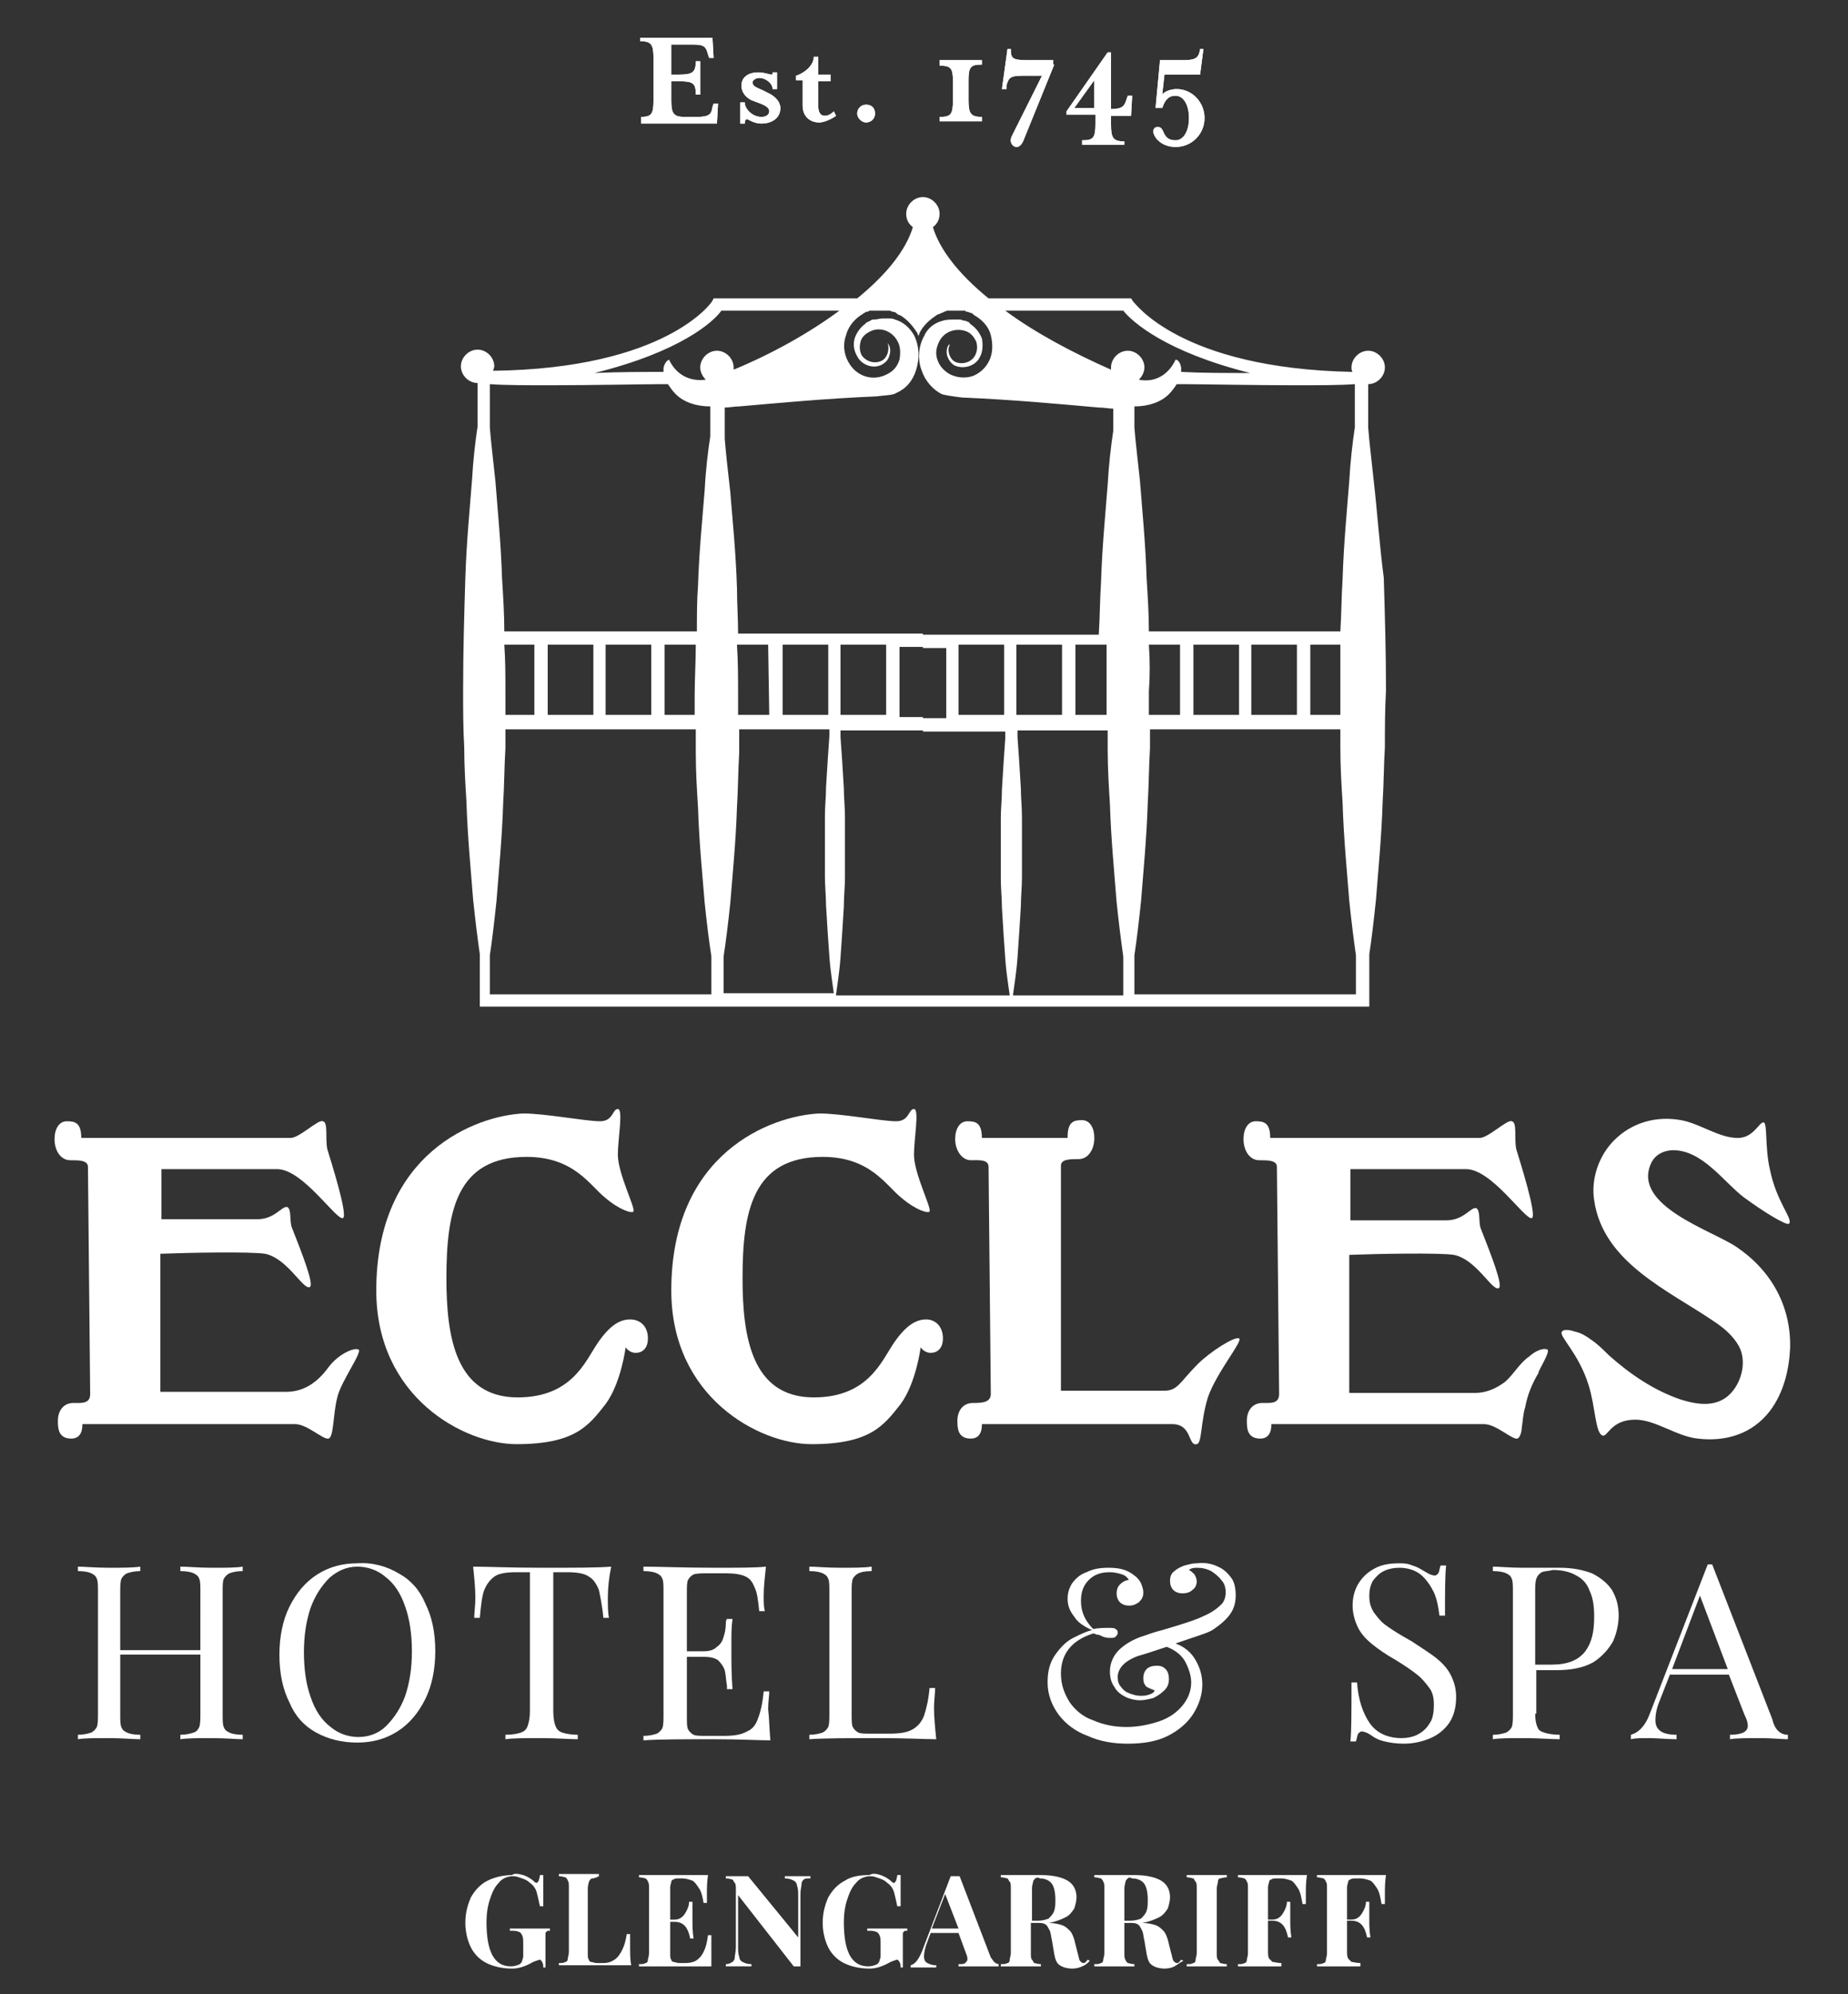 <?xml version="1.0" encoding="utf-8"?>
<!-- Generator: Adobe Illustrator 19.0.0, SVG Export Plug-In . SVG Version: 6.00 Build 0)  -->
<svg version="1.1" id="Layer_1" xmlns="http://www.w3.org/2000/svg" xmlns:xlink="http://www.w3.org/1999/xlink" x="0px" y="0px"
	 viewBox="0 0 166 179.1" style="enable-background:new 0 0 166 179.1;" xml:space="preserve">
<rect x="0" y="0" width="166" height="179.1" fill="#333333" stroke="none"/>
<style type="text/css">
	.st0{fill:#FFFFFF;}
</style>
<g id="XMLID_1_">
	<path id="XMLID_198_" class="st0" d="M123.4,43.2c-0.2-1.9-0.4-3.5-0.5-4.8v-3.9c0.8,0,1.5-0.7,1.5-1.5c0-0.8-0.7-1.5-1.5-1.5
		c-0.8,0-1.5,0.7-1.5,1.5c0,0.1,0,0.3,0.1,0.4c-15.6-0.3-19.6-6.3-19.7-6.3l-0.2-0.3H88.8c-2.7-2.2-4.4-4.4-5-6.4
		c0.4-0.3,0.6-0.7,0.6-1.2c0-0.8-0.7-1.5-1.5-1.5c-0.8,0-1.5,0.7-1.5,1.5c0,0.5,0.2,0.9,0.6,1.2c-0.6,2-2.3,4.2-5,6.4H64.1L64,27
		c0,0.1-4.1,6.1-19.7,6.3c0-0.1,0.1-0.3,0.1-0.4c0-0.8-0.7-1.5-1.5-1.5c-0.8,0-1.5,0.7-1.5,1.5c0,0.8,0.7,1.5,1.5,1.5v3.9
		c-0.2,1.3-0.4,3-0.5,4.8c-0.2,2.6-0.5,5.6-0.6,8.8c-0.1,3.2-0.2,6.6-0.2,10.1c0,1.7,0,3.4,0.1,5.1c0,1.7,0.1,3.3,0.2,4.9
		c0.1,3.2,0.4,6.2,0.6,8.8c0.2,1.9,0.4,3.5,0.6,4.9v3.5v1.2H44h19.8H65h35.8h1.2h19.8h1.2v-1.2v-3.5c0.2-1.3,0.4-3,0.6-4.9
		c0.2-2.6,0.5-5.6,0.6-8.8c0.1-1.6,0.1-3.3,0.2-4.9c0-1.7,0-3.4,0.1-5.1c0-3.4-0.1-6.8-0.2-10.1C123.9,48.8,123.7,45.8,123.4,43.2z
		 M86.1,57.9h4.1v6.3c0,0,0,0,0,0h-4.1c0,0,0,0,0,0V57.9z M91.3,64.2v-6.3h4.1v6.3c0,0,0,0,0,0L91.3,64.2
		C91.3,64.2,91.3,64.2,91.3,64.2z M96.6,64.2v-6.3h2.8c0,1.4,0,2.8,0,4.2c0,0.7,0,1.4,0,2.1L96.6,64.2
		C96.6,64.2,96.6,64.2,96.6,64.2z M103.2,57.9h2.8v6.3c0,0,0,0,0,0h-2.8c0-0.7,0-1.4,0-2.1C103.3,60.7,103.3,59.3,103.2,57.9z
		 M107.2,64.2v-6.3h4.1v6.3c0,0,0,0,0,0L107.2,64.2C107.2,64.2,107.2,64.2,107.2,64.2z M112.4,64.2v-6.3h4.1v6.3c0,0,0,0,0,0
		L112.4,64.2C112.4,64.2,112.4,64.2,112.4,64.2z M117.7,64.2v-6.3h2.7c0,1.4,0,2.8,0,4.2c0,0.7,0,1.4,0,2.1L117.7,64.2
		C117.7,64.2,117.7,64.2,117.7,64.2z M121.7,34.5v3.9c-0.2,1.3-0.4,3-0.5,4.8c-0.2,2.6-0.5,5.6-0.6,8.8c-0.1,1.5-0.1,3.1-0.2,4.7
		h-17.2c0-1.6-0.1-3.1-0.2-4.7c-0.1-3.2-0.4-6.2-0.6-8.8c-0.2-1.9-0.4-3.5-0.5-4.8v-1.9c1.3,0,2.4-0.4,3.1-1.1
		c0.3-0.3,0.5-0.6,0.7-0.9c0.2,0,0.4,0,0.6,0c1.2,0,6.5,0.1,9.9,0.1C118.5,34.6,120.4,34.6,121.7,34.5z M112.3,33.5
		c-2.2,0-4.4,0-6.2-0.1c0-0.1,0-0.2,0-0.3c0-0.3-0.2-0.8-0.5-0.8c-0.6,1.3-1.8,2.1-3.3,1.8c0.3-0.3,0.5-0.7,0.5-1.1
		c0-0.8-0.7-1.5-1.5-1.5c-0.8,0-1.5,0.7-1.5,1.5c0,0.1,0,0.2,0,0.2c-3.4-1.5-6.8-3.3-9.5-5.3h10.6C101.7,28.9,104.7,31.6,112.3,33.5
		z M64.8,27.9h10.6c-2.7,2-6.1,3.9-9.5,5.3c0-0.1,0-0.1,0-0.2c0-0.8-0.7-1.5-1.5-1.5c-0.8,0-1.5,0.7-1.5,1.5c0,0.4,0.2,0.8,0.5,1.1
		c-1.5,0.2-2.7-0.5-3.3-1.8c-0.3,0.1-0.5,0.6-0.5,0.8c0,0.1,0,0.2,0,0.3c-1.8,0-4,0-6.2,0.1C61.1,31.6,64.1,28.9,64.8,27.9z
		 M75.5,64.2v-6.3h4.1v6.3c0,0,0,0,0,0L75.5,64.2C75.5,64.2,75.5,64.2,75.5,64.2z M74.4,64.2h-4.1c0,0,0,0,0,0v-6.3h4.1L74.4,64.2
		C74.4,64.2,74.4,64.2,74.4,64.2z M69.1,64.2h-2.8c0-0.6,0-1.1,0-1.7c0-1.5,0-3.1-0.1-4.6h2.8L69.1,64.2
		C69.1,64.2,69.1,64.2,69.1,64.2z M45.3,57.9H48v6.3c0,0,0,0,0,0h-2.6c0-0.7,0-1.4,0-2.1C45.4,60.7,45.4,59.3,45.3,57.9z M49.2,64.2
		v-6.3h4.1v6.3c0,0,0,0,0,0L49.2,64.2C49.2,64.2,49.2,64.2,49.2,64.2z M54.4,64.2v-6.3h4.1v6.3c0,0,0,0,0,0L54.4,64.2
		C54.4,64.2,54.4,64.2,54.4,64.2z M59.7,64.2v-6.3h2.8c0,1.5-0.1,3.1-0.1,4.6c0,0.6,0,1.1,0,1.7L59.7,64.2
		C59.7,64.2,59.7,64.2,59.7,64.2z M59.4,34.5c0.2,0,0.4,0,0.6,0c0.2,0.3,0.4,0.6,0.7,0.9c0.7,0.7,1.8,1.1,3.1,1.1v2.7
		c-0.2,1.3-0.4,2.9-0.5,4.8c-0.2,2.5-0.5,5.5-0.6,8.6c-0.1,1.3-0.1,2.7-0.1,4.1H45.3c0-1.6-0.1-3.1-0.2-4.7
		c-0.1-3.2-0.4-6.2-0.6-8.8c-0.2-1.9-0.4-3.5-0.5-4.8v-3.9c1.3,0.1,3.3,0.1,5.5,0.1C52.9,34.6,58.3,34.5,59.4,34.5z M44,89.3v-3.5
		c0.2-1.3,0.4-3,0.6-4.9c0.2-2.6,0.5-5.6,0.6-8.8c0.1-1.6,0.1-3.3,0.2-4.9c0-0.6,0-1.2,0-1.7h17.1c0,0.7,0,1.4,0,2.1
		c0,1.7,0.1,3.3,0.2,4.9c0.1,3.2,0.4,6.1,0.6,8.6c0.2,1.9,0.4,3.5,0.6,4.8v3.4H44z M65,89.3v-3.4c0.2-1.3,0.4-2.9,0.6-4.8
		c0.2-2.5,0.5-5.5,0.6-8.6c0.1-1.6,0.1-3.2,0.2-4.9c0-0.7,0-1.4,0-2.1h8.1c0,0.2,0,0.4,0,0.6c-0.1,1.4-0.2,2.9-0.3,4.6
		c0,0.9-0.1,1.7-0.1,2.6c0,0.9,0,1.8,0,2.7c0,0.9,0,1.8,0,2.7c0,0.9,0.1,1.8,0.1,2.6c0.1,1.7,0.2,3.3,0.3,4.6
		c0.1,1.4,0.3,2.5,0.4,3.3H65z M75.1,89.3c0.1-0.8,0.3-1.9,0.4-3.3c0.1-1.4,0.2-2.9,0.3-4.6c0-0.9,0.1-1.7,0.1-2.6
		c0-0.9,0-1.8,0-2.7c0-0.9,0-1.8,0-2.7c0-0.9-0.1-1.8-0.1-2.6c-0.1-1.7-0.2-3.3-0.3-4.6c0-0.2,0-0.4,0-0.6h7.4v-1.2h-2.1
		c0,0,0,0,0,0v-6.3h2.1v-1.2H66.3c0-1.4-0.1-2.7-0.1-4.1c-0.1-3.2-0.4-6.1-0.6-8.6c-0.2-1.8-0.4-3.5-0.5-4.8v-2.8
		c0.4,0,0.9-0.1,1.3-0.1c3.5-0.3,7.6-0.7,12.3-0.9c0.8-0.1,1.5-0.1,1.8-0.3c0.9-0.4,1.5-1.1,1.8-2.1c0.3-1,0.3-2.1-0.2-3.1
		c-0.4-0.7-1-1.2-1.7-1.4c-0.2-0.1-0.4-0.1-0.6-0.1c0,0,0,0,0,0c0,0,0,0,0,0c-0.1,0-0.3,0-0.4,0c0,0-0.1,0-0.1,0
		c-0.3,0-0.5,0.1-0.8,0.1c0,0-0.1,0-0.1,0c-0.1,0-0.2,0.1-0.4,0.2c-0.1,0-0.2,0.1-0.3,0.2c0,0,0,0,0,0c-0.4,0.3-0.7,0.7-0.9,1.2
		c-0.2,0.6-0.1,1.2,0.2,1.7c0.4,0.8,1.5,1.2,2.3,0.7c0.3-0.2,0.5-0.4,0.6-0.8c0.1-0.3,0.1-0.7-0.1-1c0,0-0.1-0.1-0.1-0.1
		c0.1,0.1,0.1,0.3,0.1,0.5c0,0,0,0,0,0c0,0.4-0.2,0.9-0.6,1.1c-0.6,0.3-1.4,0.1-1.8-0.5c-0.2-0.4-0.2-0.8-0.1-1.2
		c0.1-0.4,0.4-0.7,0.8-0.9c0.9-0.5,2-0.1,2.5,0.8c0.3,0.5,0.3,1.1,0.2,1.7c-0.2,0.6-0.5,1-1.1,1.3c-1.3,0.7-2.8,0.2-3.5-1.1
		c-0.4-0.7-0.5-1.6-0.2-2.4c0.2-0.8,0.8-1.5,1.5-1.9c0.1-0.1,0.2-0.1,0.3-0.2h0c0,0,0.1,0,0.1,0c0.1,0,0.2-0.1,0.2-0.1
		c0,0,0.1,0,0.1,0c0.1,0,0.1,0,0.2,0c0,0,0.1,0,0.1,0c0.1,0,0.1,0,0.2,0c0.1,0,0.1,0,0.2,0c0.1,0,0.1,0,0.2,0c0.1,0,0.1,0,0.2,0
		c0.1,0,0.1,0,0.2,0c0,0,0.1,0,0.1,0c0.1,0,0.2,0,0.2,0c0,0,0.1,0,0.1,0c0.1,0,0.2,0.1,0.3,0.1c0.2,0,0.3,0.1,0.4,0.2c0,0,0,0,0,0
		c0.1,0.1,0.3,0.1,0.4,0.2c0.6,0.4,1,0.9,1.4,1.5c0,0.1,0.1,0.2,0.1,0.3c0-0.1,0.1-0.2,0.1-0.3c0.3-0.6,0.8-1.1,1.4-1.5c0,0,0,0,0,0
		c0.1-0.1,0.3-0.2,0.4-0.2c0,0,0,0,0,0c0.1-0.1,0.3-0.1,0.4-0.2c0.1,0,0.2-0.1,0.3-0.1c0,0,0.1,0,0.1,0c0.1,0,0.2,0,0.2,0
		c0,0,0.1,0,0.1,0c0.1,0,0.1,0,0.2,0c0,0,0.1,0,0.1,0c0.1,0,0.1,0,0.2,0c0.1,0,0.1,0,0.2,0c0.1,0,0.1,0,0.2,0c0.1,0,0.1,0,0.2,0
		c0.1,0,0.1,0,0.2,0.1c0,0,0.1,0,0.1,0c0.1,0,0.2,0.1,0.3,0.1c0,0,0,0,0,0h0c0.1,0,0.2,0.1,0.3,0.2c0.7,0.4,1.3,1,1.5,1.8
		c0.2,0.8,0.2,1.7-0.2,2.4c-0.3,0.6-0.9,1.1-1.5,1.3c-0.7,0.2-1.4,0.1-2-0.2c-0.5-0.3-0.9-0.7-1.1-1.3c-0.2-0.6-0.1-1.1,0.2-1.7
		c0.5-0.9,1.6-1.2,2.5-0.8c0.4,0.2,0.6,0.5,0.8,0.9c0.1,0.4,0.1,0.8-0.1,1.2c-0.3,0.6-1.1,0.9-1.8,0.6c-0.4-0.2-0.6-0.7-0.6-1.1
		c0,0,0,0,0,0c0-0.2,0.1-0.3,0.1-0.5c0,0-0.1,0.1-0.1,0.1c-0.2,0.3-0.2,0.7-0.1,1c0.1,0.3,0.3,0.6,0.6,0.8c0.8,0.4,1.9,0.1,2.3-0.7
		c0.3-0.5,0.3-1.2,0.2-1.7c-0.2-0.5-0.5-0.9-0.9-1.2c0,0,0,0,0,0c-0.1-0.1-0.2-0.1-0.2-0.2c-0.1-0.1-0.2-0.1-0.4-0.2
		c0,0-0.1,0-0.1,0c-0.1,0-0.2-0.1-0.4-0.1c0,0,0,0,0,0c-0.1,0-0.3,0-0.4,0c0,0,0,0-0.1,0c-0.3,0-0.7,0-1,0.1
		c-0.8,0.2-1.4,0.7-1.7,1.4c-0.5,0.9-0.6,2.1-0.2,3.1c0.3,0.9,1,1.7,1.8,2.1c0.3,0.1,1,0.2,1.8,0.3c4.7,0.2,8.9,0.6,12.3,0.9
		c0.5,0,0.9,0.1,1.3,0.1v2c-0.2,1.3-0.4,3-0.5,4.8c-0.2,2.6-0.5,5.6-0.6,8.8c-0.1,1.5-0.1,3.1-0.2,4.7H82.9v1.2h2.1v6.3c0,0,0,0,0,0
		h-2.1v1.2h7.4c0,0.2,0,0.4,0,0.6c-0.1,1.4-0.2,2.9-0.3,4.6c0,0.9-0.1,1.7-0.1,2.6c0,0.9,0,1.8,0,2.7c0,0.9,0,1.8,0,2.7
		c0,0.9,0.1,1.8,0.1,2.6c0.1,1.7,0.2,3.3,0.3,4.6c0.1,1.4,0.3,2.5,0.4,3.3H75.1z M91,89.3c0.1-0.8,0.3-1.9,0.4-3.3
		c0.1-1.4,0.2-2.9,0.3-4.6c0-0.9,0.1-1.7,0.1-2.6c0-0.9,0-1.8,0-2.7c0-0.9,0-1.8,0-2.7c0-0.9-0.1-1.8-0.1-2.6
		c-0.1-1.7-0.2-3.3-0.3-4.6c0-0.2,0-0.4,0-0.6h8.1c0,0.6,0,1.2,0,1.7c0,1.7,0.1,3.3,0.2,4.9c0.1,3.2,0.4,6.2,0.6,8.8
		c0.2,1.9,0.4,3.5,0.6,4.9v3.5H91z M101.9,89.3v-3.5c0.2-1.3,0.4-3,0.6-4.9c0.2-2.6,0.5-5.6,0.6-8.8c0.1-1.6,0.1-3.3,0.2-4.9
		c0-0.6,0-1.2,0-1.7h17.1c0,0.6,0,1.2,0,1.7c0,1.7,0.1,3.3,0.2,4.9c0.1,3.2,0.4,6.2,0.6,8.8c0.2,1.9,0.4,3.5,0.6,4.9v3.5H101.9z"/>
	<g id="XMLID_177_">
		<path id="XMLID_197_" class="st0" d="M57.5,10.5c1,0,1.2-0.2,1.2-1.5V5.2c0-1.2-0.2-1.5-1.2-1.5V3.4H64l0.1,1.8h-0.4l-0.1-0.3
			c-0.2-0.7-0.3-0.9-1.4-0.9h-1.9v2.7H61c1.2,0,1.5-0.2,1.5-1.2h0.4v3h-0.4c0-1-0.2-1.2-1.5-1.2h-0.7v1.7c0,1.2,0.2,1.5,1.2,1.5h1.1
			c1.2,0,1.3-0.3,1.4-0.9l0.1-0.3h0.4l-0.1,1.8h-6.8V10.5L57.5,10.5z"/>
		<path id="XMLID_196_" class="st0" d="M68.4,11.1c-0.7,0-1.2-0.4-1.3-0.4c-0.1,0-0.2,0.1-0.2,0.4h-0.4V9.2h0.4
			c0,0.6,0.7,1.3,1.5,1.3c0.4,0,0.7-0.2,0.7-0.5c0-0.3-0.3-0.5-0.8-0.7L67.5,9c-0.6-0.3-0.9-0.8-0.9-1.3c0-0.9,0.8-1.2,1.5-1.2
			c0.6,0,1,0.2,1.2,0.2c0.1,0,0.1-0.1,0.1-0.2h0.4v1.5h-0.4c0-0.5-0.6-1-1.2-1c-0.3,0-0.6,0.2-0.6,0.4c0,0.3,0.2,0.4,0.9,0.7
			l0.6,0.3c0.6,0.3,1,0.8,1,1.3C70.1,10.7,69.2,11.1,68.4,11.1L68.4,11.1z"/>
		<path id="XMLID_195_" class="st0" d="M71.5,7.2V6.8c0.7-0.2,1.6-0.9,1.6-1.7h0.4v1.6h1.1v0.6h-1.1v2.2c0,0.6,0.2,0.9,0.6,0.9
			c0.2,0,0.5-0.1,0.8-0.4l0.2,0.4C74.7,10.7,74,11,73.6,11c-0.9,0-1.5-0.6-1.5-1.5V7.2H71.5L71.5,7.2z"/>
		<path id="XMLID_194_" class="st0" d="M78.6,10.2c0,0.5-0.4,0.8-0.8,0.8S77,10.6,77,10.2c0-0.4,0.3-0.8,0.8-0.8S78.6,9.7,78.6,10.2
			L78.6,10.2z"/>
		<path id="XMLID_193_" class="st0" d="M84.4,10.9v-0.4c1,0,1.2-0.2,1.2-1.5V7.3c0-1.2-0.2-1.4-1.2-1.4V5.4h3.8v0.4
			c-1,0-1.2,0.2-1.2,1.4V9c0,1.2,0.2,1.5,1.2,1.5v0.4H84.4L84.4,10.9z"/>
		<path id="XMLID_192_" class="st0" d="M94.7,5.8l-2.8,6.9c-0.2,0.4-0.4,0.5-0.6,0.5c-0.3,0-0.7-0.4-0.4-1l2.7-5.4h-1.8
			c-1.2,0-1.2,0.3-1.4,0.9L90.4,8H90l0.5-3.6h0.3c0,0.8,0.1,1,1.4,1h2.4V5.8L94.7,5.8z"/>
		<path id="XMLID_189_" class="st0" d="M99.7,9.8L99.7,9.8c1.2,0,1.3-0.3,1.5-0.9l0.1-0.3h0.4l-0.1,1.8h-1.8v0.8
			c0,1.2,0.2,1.5,1.2,1.5V13h-3.8v-0.4c1,0,1.2-0.2,1.2-1.5v-0.8h-2.6V10l3.7-5.3h0.3V9.8L99.7,9.8z M98.3,7.2l-1.8,2.5h1.8V7.2
			L98.3,7.2z"/>
		<path id="XMLID_188_" class="st0" d="M105.7,8c1.4,0,2.5,1.2,2.5,2.6c0,1.4-1.1,2.6-2.6,2.6c-1.3,0-2-0.9-2-1.4
			c0-0.2,0.1-0.4,0.4-0.4c0.7,0,0.3,1.2,1.6,1.2c0.7,0,1.2-0.8,1.2-2c0-1.2-0.5-2-1.2-2c-0.5,0-0.9,0.2-1.2,1.1h-0.6l0.4-4.3h2.2
			c1.1,0,1.3-0.3,1.4-1h0.3l-0.3,2.3h-3.2l-0.2,1.8C104.6,8.2,105.2,8,105.7,8L105.7,8z"/>
		<path id="XMLID_187_" class="st0" d="M57.5,10.5c1,0,1.2-0.2,1.2-1.5V5.2c0-1.2-0.2-1.5-1.2-1.5V3.4H64l0.1,1.8h-0.4l-0.1-0.3
			c-0.2-0.7-0.3-0.9-1.4-0.9h-1.9v2.7H61c1.2,0,1.5-0.2,1.5-1.2h0.4v3h-0.4c0-1-0.2-1.2-1.5-1.2h-0.7v1.7c0,1.2,0.2,1.5,1.2,1.5h1.1
			c1.2,0,1.3-0.3,1.4-0.9l0.1-0.3h0.4l-0.1,1.8h-6.8V10.5L57.5,10.5z"/>
		<path id="XMLID_186_" class="st0" d="M68.4,11.1c-0.7,0-1.2-0.4-1.3-0.4c-0.1,0-0.2,0.1-0.2,0.4h-0.4V9.2h0.4
			c0,0.6,0.7,1.3,1.5,1.3c0.4,0,0.7-0.2,0.7-0.5c0-0.3-0.3-0.5-0.8-0.7L67.5,9c-0.6-0.3-0.9-0.8-0.9-1.3c0-0.9,0.8-1.2,1.5-1.2
			c0.6,0,1,0.2,1.2,0.2c0.1,0,0.1-0.1,0.1-0.2h0.4v1.5h-0.4c0-0.5-0.6-1-1.2-1c-0.3,0-0.6,0.2-0.6,0.4c0,0.3,0.2,0.4,0.9,0.7
			l0.6,0.3c0.6,0.3,1,0.8,1,1.3C70.1,10.7,69.2,11.1,68.4,11.1L68.4,11.1z"/>
		<path id="XMLID_185_" class="st0" d="M71.5,7.2V6.8c0.7-0.2,1.6-0.9,1.6-1.7h0.4v1.6h1.1v0.6h-1.1v2.2c0,0.6,0.2,0.9,0.6,0.9
			c0.2,0,0.5-0.1,0.8-0.4l0.2,0.4C74.7,10.7,74,11,73.6,11c-0.9,0-1.5-0.6-1.5-1.5V7.2H71.5L71.5,7.2z"/>
		<path id="XMLID_184_" class="st0" d="M78.6,10.2c0,0.5-0.4,0.8-0.8,0.8S77,10.6,77,10.2c0-0.4,0.3-0.8,0.8-0.8S78.6,9.7,78.6,10.2
			L78.6,10.2z"/>
		<path id="XMLID_183_" class="st0" d="M84.4,10.9v-0.4c1,0,1.2-0.2,1.2-1.5V7.3c0-1.2-0.2-1.4-1.2-1.4V5.4h3.8v0.4
			c-1,0-1.2,0.2-1.2,1.4V9c0,1.2,0.2,1.5,1.2,1.5v0.4H84.4L84.4,10.9z"/>
		<path id="XMLID_182_" class="st0" d="M94.7,5.8l-2.8,6.9c-0.2,0.4-0.4,0.5-0.6,0.5c-0.3,0-0.7-0.4-0.4-1l2.7-5.4h-1.8
			c-1.2,0-1.2,0.3-1.4,0.9L90.4,8H90l0.5-3.6h0.3c0,0.8,0.1,1,1.4,1h2.4V5.8L94.7,5.8z"/>
		<path id="XMLID_179_" class="st0" d="M99.7,9.8L99.7,9.8c1.2,0,1.3-0.3,1.5-0.9l0.1-0.3h0.4l-0.1,1.8h-1.8v0.8
			c0,1.2,0.2,1.5,1.2,1.5V13h-3.8v-0.4c1,0,1.2-0.2,1.2-1.5v-0.8h-2.6V10l3.7-5.3h0.3V9.8L99.7,9.8z M98.3,7.2l-1.8,2.5h1.8V7.2
			L98.3,7.2z"/>
		<path id="XMLID_178_" class="st0" d="M105.7,8c1.4,0,2.5,1.2,2.5,2.6c0,1.4-1.1,2.6-2.6,2.6c-1.3,0-2-0.9-2-1.4
			c0-0.2,0.1-0.4,0.4-0.4c0.7,0,0.3,1.2,1.6,1.2c0.7,0,1.2-0.8,1.2-2c0-1.2-0.5-2-1.2-2c-0.5,0-0.9,0.2-1.2,1.1h-0.6l0.4-4.3h2.2
			c1.1,0,1.3-0.3,1.4-1h0.3l-0.3,2.3h-3.2l-0.2,1.8C104.6,8.2,105.2,8,105.7,8L105.7,8z"/>
	</g>
	<g id="XMLID_3_">
		<g id="XMLID_74_">
			<path id="XMLID_80_" class="st0" d="M95.9,102.1c0-1.4,0.6-1.5,1.3-1.5c0.7,0,1.1,0.7,1.1,1.6c0,1.1-0.6,1.9-1.4,1.9
				c-0.8,0-1.6,0-1.6,0.6v0.2v20c0,0,8.5,0,9.3,0c1.2,0,1.4-0.8,3-2.4c1.1-1.1,3.3-2.5,3.7-2.3c0.4,0.2-2,3-2.8,5.3
				c-0.7,2.3-0.5,4.1-1,4.2c-0.8,0.2-0.4-1.8-2.2-1.8c-1.1,0-16.6,0-17.1,0c0,0.3,0,1.3-1,1.3c-1.2,0-1.2-1-1.2-1.6
				c0-0.9,0.5-1.6,1.4-1.6c0.7,0,1.6,0,1.6-0.8c0-0.9-0.2-19.8-0.2-20.4c0-0.7-0.9-0.6-1.6-0.6c-0.8,0-1.4-0.9-1.4-1.9
				c0-0.9,0.4-1.6,1.1-1.6s1.3,0.1,1.3,1.5H95.9L95.9,102.1z"/>
			<path id="XMLID_79_" class="st0" d="M32.2,121.2c-0.4-0.2-1.8,0.4-2.7,1.6c-1.3,1.8-2.7,2.2-3.8,2.2c-0.8,0-11.3,0-11.3,0v-12.4
				c2.6-0.1,8.1-0.2,9.4,0c2,0.4,3.4,3.2,4,3c0.5-0.1-0.7-3.1-1.6-5.4c-0.2-0.6,0-1.6-0.4-1.8c-0.5-0.1-1.1,1.1-2.7,1.1
				c-0.7,0-7,0-8.6,0V105c0,0,8,0,10.4,0c2.3,0,5.3,4.6,5.9,4.4c0.5-0.2-1.1-5.2-1.4-6.2c-0.2-1,0.1-2.4-0.4-2.5
				c-0.4-0.2-2.1,1.5-2.9,1.5c-1.5,0-18.8,0-18.8,0c0-1.4-0.6-1.5-1.3-1.5c-0.7,0-1.1,0.7-1.1,1.6c0,1.1,0.6,1.9,1.4,1.9
				c0.8,0,1.6,0,1.6,0.6c0,0.7,0.2,19.5,0.2,20.4c0,0.9-0.8,0.8-1.5,0.8c-0.9,0-1.4,0.7-1.4,1.6c0,0.6,0,1.6,1.2,1.6c1,0,1-1,1-1.3
				c0.5,0,18,0,19.1,0c1.1,0,2.5,1.4,3,1.3c0.5-0.1,0.4-2.2,0.8-3.7C30.6,124.1,32.6,121.4,32.2,121.2L32.2,121.2z"/>
			<path id="XMLID_78_" class="st0" d="M139,121.2c-0.5-0.2-1.3,0.3-1.6,0.6c-0.9,0.6-1.4,1.6-2.2,2.3c-0.8,0.6-1.7,1-2.7,1
				c-0.8,0-11.3,0-11.3,0v-12.4c2.6-0.1,8.1-0.2,9.4,0c2,0.4,3.4,3.2,4,3c0.5-0.1-0.7-3.1-1.6-5.4c-0.2-0.6,0-1.6-0.4-1.8
				c-0.5-0.1-1.1,1.1-2.7,1.1c-0.7,0-7,0-8.6,0V105c0,0,8,0,10.4,0c2.3,0,5.3,4.6,5.9,4.4c0.5-0.2-1.1-5.2-1.4-6.2
				c-0.2-1,0.1-2.4-0.4-2.5c-0.4-0.2-2.1,1.5-2.9,1.5c-1.5,0-18.8,0-18.8,0c0-1.4-0.6-1.5-1.3-1.5c-0.7,0-1.1,0.7-1.1,1.6
				c0,1.1,0.6,1.9,1.4,1.9c0.8,0,1.6,0,1.6,0.6c0,0.7,0.2,19.5,0.2,20.4c0,0.9-0.8,0.8-1.5,0.8c-0.9,0-1.4,0.7-1.4,1.6
				c0,0.6,0,1.6,1.2,1.6c1,0,1-1,1-1.3c0.5,0,18,0,19.1,0c1.1,0,2.5,1.4,3,1.3c0.3-0.1,0.4-0.8,0.4-1c0.1-0.6,0.1-1.2,0.3-1.8
				c0.2-1.1,0.6-2.1,1.2-3.1C138.1,123.2,139.3,121.4,139,121.2L139,121.2z"/>
			<path id="XMLID_77_" class="st0" d="M33.8,115.9c0,9.6,7.9,13.8,12.6,13.8c5.3,0,6.5-1.7,8-3.6c1.4-1.9,1.8-5.1,1.8-5.1
				s0.3,0.5,0.9,0.5c0.6,0,1.1-0.4,1.1-1.3c0-1.1-0.7-1.7-1.6-1.7c-0.9,0-1.8,0.5-2.9,2.1c-1.1,1.6-2.3,4.9-7.2,4.9
				c-5.6,0-6.4-5.5-6.4-10.7c0-6,0.9-10.9,7.2-10.9c4.3,0,5.7,2.6,7.1,3.7c1.3,1.1,2.4,1.4,2.5,1.2c0.2-0.3-1.4-3.4-1.4-5.1
				c0-1.4,0.5-4.1,0-4.1c-0.5,0-0.4,1.1-1.6,1.1c-1.3,0-4.9-0.7-6.9-0.7C42.8,100.2,33.8,103.5,33.8,115.9L33.8,115.9z"/>
			<path id="XMLID_76_" class="st0" d="M60.3,115.9c0,9.6,7.9,13.8,12.6,13.8c5.3,0,6.5-1.7,8-3.6c1.4-1.9,1.8-5.1,1.8-5.1
				s0.3,0.5,0.9,0.5c0.6,0,1.1-0.4,1.1-1.3c0-1.1-0.7-1.7-1.5-1.7c-0.9,0-1.8,0.5-2.9,2.1c-1.1,1.6-2.3,4.9-7.2,4.9
				c-5.6,0-6.4-5.5-6.4-10.7c0-6,0.9-10.9,7.2-10.9c4.3,0,5.7,2.6,7.1,3.7c1.3,1.1,2.4,1.4,2.5,1.2c0.2-0.3-1.4-3.4-1.4-5.1
				c0-1.4,0.5-4.1,0-4.1c-0.5,0-0.4,1.1-1.6,1.1c-1.3,0-4.9-0.7-6.9-0.7C69.3,100.2,60.3,103.5,60.3,115.9L60.3,115.9z"/>
			<path id="XMLID_75_" class="st0" d="M160.7,109.9c-0.2,0.2-2.2-1-4.1-2.4c-1.8-1.4-3.7-4.2-6.3-4.2c-0.7,0-1.6,0.3-2,1.2
				c-1.7,3.8,5.5,6,7.7,7.5c3.1,2.1,4.9,5.3,4.8,9.1c-0.1,2-0.6,4-1.8,5.6c-1.6,2.1-4,2.8-6.5,2.5c-1.9-0.2-3.8-1.7-5.6-1.7
				c-2.3,0-2.5,1.7-3,1.4c-0.6-0.3-0.6-2.6-1.2-4.5c-0.9-2.9-2.7-4.4-2.4-4.8c0.2-0.3,0.9-0.1,1.2,0c0.5,0.1,1,0.4,1.4,0.7
				c0.6,0.4,1.1,0.9,1.6,1.4c1.9,1.7,4.1,3.2,6.5,4c1.6,0.5,3.3,0.7,4.5-0.6c1-1.1,1.4-2.9,0.7-4.2c-0.5-0.9-1.3-1.6-2.2-2.2
				c-4.1-2.8-10-5.3-10.8-10.9c-0.3-1.9,0.4-4,1.8-5.4c1.6-1.6,3.8-2.2,6-1.8c1.7,0.3,3.4,1.6,5.1,1.6c1.4,0,1.9-1.4,2.3-1.4
				c0.4,0,0.1,2.2,0.6,4.3C159.6,108,161.1,109.5,160.7,109.9L160.7,109.9z"/>
		</g>
		<g id="XMLID_52_">
			<path id="XMLID_72_" class="st0" d="M20.6,141.3c-0.2,0.1-0.4,0.3-0.5,0.5C20,142,20,142.4,20,143v10.9c0,0.6,0,1,0.1,1.2
				c0.1,0.3,0.3,0.4,0.5,0.5c0.2,0.1,0.6,0.2,1.2,0.2v0.4c-0.6,0-1.5-0.1-2.8-0.1c-1.2,0-2.1,0-2.8,0.1v-0.4c0.5,0,0.9-0.1,1.2-0.2
				s0.4-0.3,0.5-0.5c0.1-0.3,0.1-0.7,0.1-1.2v-5.3h-7.2v5.3c0,0.6,0,1,0.1,1.2c0.1,0.3,0.3,0.4,0.5,0.5c0.2,0.1,0.6,0.2,1.2,0.2v0.4
				c-0.7,0-1.6-0.1-2.8-0.1c-1.3,0-2.2,0-2.8,0.1v-0.4c0.5,0,0.9-0.1,1.2-0.2c0.2-0.1,0.4-0.3,0.5-0.5c0.1-0.3,0.1-0.7,0.1-1.2V143
				c0-0.6,0-1-0.1-1.2c-0.1-0.3-0.3-0.4-0.5-0.5c-0.2-0.1-0.6-0.2-1.2-0.2v-0.4c0.6,0,1.5,0.1,2.8,0.1c1.2,0,2.1,0,2.8-0.1v0.4
				c-0.5,0-0.9,0.1-1.2,0.2c-0.2,0.1-0.4,0.3-0.5,0.5c-0.1,0.3-0.1,0.7-0.1,1.2v5.2h7.2V143c0-0.6,0-1-0.1-1.2
				c-0.1-0.3-0.3-0.4-0.5-0.5s-0.6-0.2-1.2-0.2v-0.4c0.7,0,1.6,0.1,2.8,0.1c1.3,0,2.2,0,2.8-0.1v0.4
				C21.2,141.1,20.9,141.2,20.6,141.3z"/>
			<path id="XMLID_69_" class="st0" d="M35.8,141.3c1.1,0.6,1.9,1.5,2.4,2.7c0.6,1.2,0.9,2.6,0.9,4.3c0,1.6-0.3,3.1-0.9,4.3
				c-0.6,1.2-1.4,2.2-2.5,2.9c-1.1,0.7-2.3,1-3.6,1c-1.4,0-2.6-0.3-3.7-0.9c-1.1-0.6-1.9-1.5-2.4-2.7c-0.6-1.2-0.9-2.6-0.9-4.3
				c0-1.6,0.3-3.1,0.9-4.3c0.6-1.2,1.4-2.2,2.5-2.9c1.1-0.7,2.3-1,3.6-1C33.5,140.3,34.8,140.7,35.8,141.3z M29.6,141.7
				c-0.7,0.7-1.3,1.6-1.7,2.7c-0.4,1.2-0.6,2.5-0.6,4c0,1.5,0.2,2.9,0.6,4c0.4,1.2,1,2.1,1.8,2.7c0.7,0.6,1.6,0.9,2.5,0.9
				c0.9,0,1.8-0.3,2.5-1c0.7-0.7,1.3-1.6,1.7-2.7c0.4-1.2,0.6-2.5,0.6-4c0-1.5-0.2-2.9-0.6-4c-0.4-1.2-1-2.1-1.8-2.7
				c-0.7-0.6-1.6-0.9-2.5-0.9C31.1,140.7,30.3,141.1,29.6,141.7z"/>
			<path id="XMLID_67_" class="st0" d="M54.6,143.5c0,0.7,0,1.3,0.1,1.8h-0.5c-0.1-1.1-0.3-2-0.4-2.5c-0.2-0.5-0.5-1-0.9-1.2
				c-0.4-0.3-1.1-0.4-2-0.4h-1.2v12.5c0,0.6,0.1,1.1,0.2,1.3c0.1,0.3,0.3,0.5,0.6,0.6c0.3,0.1,0.8,0.2,1.4,0.2v0.4
				c-0.8,0-1.9-0.1-3.2-0.1c-1.5,0-2.6,0-3.3,0.1v-0.4c0.7,0,1.1-0.1,1.4-0.2c0.3-0.1,0.5-0.3,0.6-0.6c0.1-0.3,0.2-0.7,0.2-1.3
				v-12.5h-1.2c-0.9,0-1.6,0.1-2,0.4c-0.4,0.3-0.7,0.7-0.9,1.2c-0.2,0.5-0.3,1.4-0.4,2.5h-0.5c0-0.5,0.1-1.1,0.1-1.8
				c0-0.9-0.1-1.8-0.2-2.8c1.2,0,3.3,0.1,6.2,0.1c2.9,0,5,0,6.2-0.1C54.7,141.7,54.6,142.6,54.6,143.5z"/>
			<path id="XMLID_65_" class="st0" d="M69.2,156.3c-1,0-2.7-0.1-5-0.1c-2.8,0-5,0-6.4,0.1v-0.4c0.5,0,0.9-0.1,1.2-0.2
				c0.2-0.1,0.4-0.3,0.5-0.5c0.1-0.3,0.1-0.7,0.1-1.2V143c0-0.6,0-1-0.1-1.2c-0.1-0.3-0.3-0.4-0.5-0.5c-0.2-0.1-0.6-0.2-1.2-0.2
				v-0.4c1.4,0,3.6,0.1,6.4,0.1c2.2,0,3.7,0,4.6-0.1c-0.1,1-0.2,1.8-0.2,2.6c0,0.6,0,1,0.1,1.4h-0.5c-0.1-1-0.2-1.7-0.4-2.1
				c-0.2-0.5-0.4-0.8-0.8-1c-0.4-0.2-1-0.3-1.7-0.3h-1.8c-0.5,0-0.9,0-1.2,0.1c-0.2,0.1-0.4,0.3-0.5,0.5c-0.1,0.2-0.1,0.6-0.1,1.2
				v5.2h1.5c0.5,0,0.9-0.1,1.2-0.4c0.3-0.2,0.5-0.5,0.6-0.9c0.1-0.3,0.2-0.7,0.2-1.2c0-0.1,0-0.3,0.1-0.4h0.5
				c-0.1,0.7-0.1,1.4-0.1,2.1l0,1.1c0,0.7,0,1.8,0.1,3.1h-0.5l0-0.3c-0.1-0.6-0.1-1-0.2-1.4c-0.1-0.3-0.3-0.6-0.6-0.9
				c-0.3-0.2-0.7-0.3-1.3-0.3h-1.5v5.3c0,0.6,0,1,0.1,1.2c0.1,0.2,0.3,0.4,0.5,0.5c0.2,0.1,0.6,0.1,1.2,0.1H65
				c0.9,0,1.6-0.1,2.1-0.4c0.5-0.2,0.8-0.6,1-1.2c0.2-0.5,0.4-1.3,0.5-2.4h0.5c0,0.4-0.1,0.9-0.1,1.6
				C69.1,154.3,69.1,155.2,69.2,156.3z"/>
			<path id="XMLID_63_" class="st0" d="M77.1,141.3c-0.2,0.1-0.4,0.3-0.5,0.5c-0.1,0.3-0.1,0.7-0.1,1.2v10.9c0,0.6,0,1,0.1,1.2
				c0.1,0.2,0.3,0.4,0.5,0.5c0.2,0.1,0.6,0.1,1.2,0.1h1.6c0.9,0,1.6-0.1,2.1-0.4c0.5-0.3,0.8-0.7,1-1.2c0.2-0.6,0.4-1.4,0.5-2.5H84
				c0,0.5-0.1,1.1-0.1,1.8c0,0.8,0.1,1.8,0.2,2.8c-1,0-2.7-0.1-5-0.1c-2.8,0-5,0-6.4,0.1v-0.4c0.5,0,0.9-0.1,1.2-0.2
				c0.2-0.1,0.4-0.3,0.5-0.5c0.1-0.3,0.1-0.7,0.1-1.2V143c0-0.6,0-1-0.1-1.2c-0.1-0.3-0.3-0.4-0.5-0.5c-0.2-0.1-0.6-0.2-1.2-0.2
				v-0.4c0.6,0,1.5,0.1,2.8,0.1c1.2,0,2.1,0,2.8-0.1v0.4C77.7,141.1,77.3,141.2,77.1,141.3z"/>
			<path id="XMLID_61_" class="st0" d="M109.4,140.7c0.5,0.2,0.9,0.6,1.2,1c0.3,0.4,0.4,1,0.4,1.6c0,0.7-0.2,1.3-0.6,1.8
				c-0.4,0.5-0.9,0.9-1.5,1.3c-0.5,0.3-1.6,0.6-3.3,1.2c0.8,0.3,1.4,0.8,1.8,1.5c0.4,0.7,0.6,1.4,0.6,2.2c0,0.9-0.3,1.8-0.8,2.6
				c-0.5,0.8-1.3,1.5-2.3,2c-1,0.5-2.2,0.7-3.6,0.7c-1.3,0-2.5-0.2-3.6-0.7c-1.1-0.4-2-1.1-2.6-1.9c-0.6-0.8-1-1.8-1-2.9
				c0-1,0.2-1.8,0.7-2.5c0.5-0.7,1-1.2,1.6-1.5c0.6-0.3,1.2-0.6,1.7-0.7c-0.7-0.3-1.3-0.7-1.6-1.2c-0.4-0.5-0.6-1-0.6-1.6
				c0-0.5,0.1-0.9,0.4-1.4c0.3-0.4,0.7-0.8,1.3-1c0.6-0.3,1.2-0.4,2-0.4c1,0,1.7,0.2,2.3,0.7c0.3,0.2,0.5,0.5,0.6,0.7
				c0.1,0.3,0.2,0.5,0.2,0.8c0,0.4-0.1,0.6-0.4,0.9c-0.3,0.2-0.5,0.3-0.9,0.3c-0.3,0-0.6-0.1-0.8-0.3c-0.2-0.2-0.3-0.5-0.3-0.8
				c0-0.3,0.1-0.6,0.3-0.8c0.2-0.2,0.5-0.4,0.8-0.4c-0.1-0.2-0.3-0.4-0.6-0.5c-0.3-0.1-0.7-0.2-1.1-0.2c-0.8,0-1.4,0.2-1.9,0.7
				c-0.5,0.5-0.7,1.1-0.7,1.9c0,1,0.4,1.8,1.1,2.5c0.5-0.1,1-0.1,1.4-0.1c0.3,0,0.5,0,0.6,0.1c0.2,0.1,0.2,0.2,0.2,0.4
				c0,0.1-0.1,0.2-0.2,0.3c-0.1,0.1-0.3,0.1-0.4,0.1c-0.2,0-0.4,0-0.7-0.1c-0.2-0.1-0.4-0.2-0.6-0.2c-0.2-0.1-0.3-0.1-0.3-0.1
				c-1.9,0.6-2.9,1.8-2.9,3.6c0,1,0.3,1.8,0.8,2.6c0.5,0.7,1.2,1.3,2.1,1.6c0.9,0.4,1.9,0.6,3,0.6c1,0,2-0.2,2.9-0.5
				c0.9-0.3,1.6-0.8,2.1-1.4c0.5-0.6,0.8-1.3,0.8-2.1c0-0.6-0.2-1.2-0.5-1.8c-0.3-0.6-0.9-1.1-1.7-1.4c-1.2,0.4-2.1,0.7-2.5,0.8
				c-0.6,0.2-1.1,0.5-1.4,0.8c-0.3,0.3-0.5,0.7-0.5,1.1c0,0.4,0.1,0.7,0.3,0.9c0.2,0.3,0.5,0.5,0.8,0.6c0.3,0.1,0.6,0.2,0.9,0.2
				c0.3,0,0.5,0,0.8-0.1c0.3-0.1,0.5-0.2,0.5-0.4c-0.3-0.1-0.5-0.2-0.7-0.3c-0.2-0.2-0.3-0.4-0.3-0.8c0-0.3,0.1-0.6,0.3-0.8
				c0.2-0.2,0.5-0.3,0.9-0.3c0.4,0,0.6,0.1,0.8,0.3c0.2,0.2,0.3,0.5,0.3,0.9c0,0.4-0.1,0.7-0.4,1c-0.3,0.3-0.6,0.5-1,0.7
				c-0.4,0.1-0.8,0.2-1.2,0.2c-0.4,0-0.9-0.1-1.3-0.3c-0.4-0.2-0.8-0.5-1-0.9c-0.3-0.4-0.4-0.9-0.4-1.4c0-0.7,0.3-1.4,0.8-1.9
				c0.5-0.5,1.3-1,2.3-1.3c0.3-0.1,0.8-0.3,1.6-0.5c1.7-0.5,3-0.9,3.8-1.3c0.7-0.3,1.2-0.7,1.5-1c0.3-0.3,0.4-0.7,0.4-1.1
				c0-0.4-0.1-0.8-0.4-1.1c-0.2-0.3-0.6-0.6-0.9-0.8c-0.4-0.2-0.8-0.3-1.3-0.3c-0.4,0-0.6,0.1-0.7,0.2c0.2,0.1,0.3,0.2,0.5,0.4
				c0.1,0.2,0.2,0.4,0.2,0.6c0,0.3-0.1,0.6-0.4,0.8c-0.2,0.2-0.5,0.3-0.9,0.3c-0.3,0-0.6-0.1-0.8-0.3c-0.2-0.2-0.3-0.5-0.3-0.8
				c0-0.4,0.1-0.7,0.4-0.9c0.2-0.2,0.6-0.4,0.9-0.5c0.4-0.1,0.7-0.2,1.1-0.2C108.4,140.3,109,140.5,109.4,140.7z"/>
			<path id="XMLID_59_" class="st0" d="M126.6,140.5c0.3,0.1,0.6,0.2,0.8,0.3c0.2,0.1,0.5,0.3,0.7,0.4c0.3,0.2,0.6,0.3,0.8,0.3
				c0.1,0,0.2-0.1,0.3-0.2c0.1-0.2,0.1-0.4,0.2-0.7h0.5c-0.1,0.9-0.1,2.4-0.1,4.5h-0.5c-0.1-0.8-0.2-1.4-0.5-2.1
				c-0.3-0.6-0.7-1.2-1.2-1.6c-0.5-0.4-1.2-0.6-1.9-0.6c-0.5,0-1,0.1-1.4,0.3c-0.4,0.2-0.7,0.5-1,0.9c-0.2,0.4-0.3,0.8-0.3,1.3
				c0,0.6,0.1,1,0.4,1.5c0.3,0.4,0.6,0.8,1,1.1c0.4,0.3,1,0.7,1.7,1.1l0.7,0.4c0.9,0.6,1.7,1.1,2.2,1.5c0.5,0.4,1,0.9,1.3,1.5
				c0.3,0.6,0.5,1.2,0.5,2c0,0.9-0.2,1.7-0.6,2.3c-0.4,0.6-1,1.1-1.7,1.4c-0.7,0.3-1.5,0.5-2.4,0.5c-0.7,0-1.3-0.1-1.7-0.2
				c-0.5-0.1-0.9-0.3-1.3-0.6c-0.3-0.2-0.6-0.3-0.8-0.3c-0.1,0-0.2,0.1-0.3,0.2c-0.1,0.2-0.1,0.4-0.2,0.7h-0.5
				c0.1-0.8,0.1-2.6,0.1-5.3h0.5c0.1,1.5,0.5,2.7,1.1,3.6c0.6,0.9,1.6,1.4,2.9,1.4c0.5,0,1-0.1,1.4-0.3c0.4-0.2,0.8-0.5,1.1-1
				c0.3-0.4,0.4-1,0.4-1.7c0-0.6-0.1-1.1-0.4-1.5c-0.3-0.4-0.7-0.9-1.1-1.2c-0.5-0.4-1.1-0.8-1.9-1.3c-0.9-0.5-1.6-1-2.1-1.4
				c-0.5-0.4-1-0.9-1.3-1.5c-0.3-0.6-0.5-1.3-0.5-2c0-0.8,0.2-1.5,0.6-2.1c0.4-0.6,0.9-1,1.5-1.3c0.6-0.3,1.3-0.4,2.1-0.4
				C125.9,140.4,126.3,140.4,126.6,140.5z"/>
			<path id="XMLID_56_" class="st0" d="M137.9,153.9c0,0.6,0.1,1,0.2,1.2c0.1,0.3,0.3,0.4,0.6,0.5c0.3,0.1,0.8,0.2,1.4,0.2v0.4
				c-0.8,0-1.8-0.1-3.2-0.1c-1.3,0-2.2,0-2.8,0.1v-0.4c0.5,0,0.9-0.1,1.2-0.2c0.2-0.1,0.4-0.3,0.5-0.5c0.1-0.3,0.1-0.7,0.1-1.2V143
				c0-0.6,0-1-0.1-1.2c-0.1-0.3-0.3-0.4-0.5-0.5c-0.2-0.1-0.6-0.2-1.2-0.2v-0.4c0.6,0,1.5,0.1,2.7,0.1c0.3,0,1.1,0,2.4,0l0.9,0
				c1.2,0,2.1,0.2,2.9,0.5c0.8,0.4,1.4,0.9,1.8,1.5c0.4,0.7,0.6,1.4,0.6,2.3c0,0.8-0.2,1.6-0.5,2.3c-0.4,0.7-1,1.4-1.8,1.9
				c-0.9,0.5-2,0.7-3.4,0.7h-1.7V153.9z M138.5,141.2c-0.2,0.1-0.4,0.3-0.5,0.6c-0.1,0.3-0.1,0.7-0.1,1.2v6.5h1.5
				c1.4,0,2.4-0.4,3-1.2c0.6-0.8,0.8-1.8,0.8-3.1c0-0.9-0.1-1.7-0.4-2.3c-0.2-0.6-0.6-1.1-1.2-1.4c-0.5-0.3-1.2-0.5-2.1-0.5
				C139.1,141.1,138.7,141.1,138.5,141.2z"/>
			<path id="XMLID_53_" class="st0" d="M160.6,155.8v0.4c-0.6,0-1.4-0.1-2.4-0.1c-1.3,0-2.2,0-2.8,0.1v-0.4c0.6,0,1-0.1,1.2-0.2
				c0.2-0.1,0.4-0.3,0.4-0.6c0-0.3-0.1-0.6-0.3-1l-1.4-3.6H150l-0.9,2.3c-0.3,0.7-0.4,1.3-0.4,1.8c0,0.5,0.2,0.8,0.5,1
				c0.3,0.2,0.8,0.3,1.4,0.3v0.4c-0.8,0-1.7-0.1-2.5-0.1c-0.7,0-1.2,0-1.6,0.1v-0.4c0.7-0.2,1.3-0.8,1.7-1.9l5.2-13.4h0.4l5.4,13.9
				C159.4,155.3,159.9,155.8,160.6,155.8z M152.7,143.3l-2.5,6.6h5L152.7,143.3z"/>
		</g>
		<g id="XMLID_4_">
			<path id="XMLID_28_" class="st0" d="M47,168.4c0.3,0.1,0.7,0.3,1,0.6c0.1,0.1,0.2,0.1,0.2,0.1c0.1,0,0.1-0.1,0.2-0.2
				c0-0.1,0.1-0.3,0.1-0.5h0.3c0,0.5,0,1.5,0,2.8h-0.3c-0.1-0.5-0.2-0.9-0.3-1.3c-0.1-0.3-0.3-0.6-0.6-0.8c-0.2-0.2-0.4-0.3-0.7-0.4
				c-0.3-0.1-0.5-0.2-0.8-0.2c-0.5,0-1,0.2-1.3,0.6c-0.4,0.4-0.6,0.9-0.8,1.5s-0.3,1.3-0.3,2c0,2.7,0.7,4,2.2,4
				c0.3,0,0.6-0.1,0.8-0.2c0.1-0.1,0.2-0.2,0.2-0.3c0-0.1,0.1-0.2,0.1-0.4v-1.1c0-0.4,0-0.6-0.1-0.8c-0.1-0.2-0.2-0.3-0.3-0.3
				c-0.2-0.1-0.4-0.1-0.8-0.1v-0.2c0.4,0,1.1,0,2,0c0.7,0,1.2,0,1.6,0v0.2c-0.2,0-0.3,0-0.3,0.1c-0.1,0-0.1,0.1-0.1,0.3
				c0,0.1,0,0.3,0,0.6v2.3h-0.2c0-0.2,0-0.3-0.1-0.5c-0.1-0.1-0.1-0.2-0.2-0.2c-0.1,0-0.3,0.1-0.6,0.2c-0.7,0.4-1.3,0.6-1.9,0.6
				c-0.9,0-1.7-0.2-2.3-0.5c-0.6-0.3-1.1-0.8-1.4-1.4c-0.3-0.6-0.5-1.4-0.5-2.2c0-0.9,0.2-1.6,0.5-2.3c0.4-0.7,0.9-1.2,1.5-1.5
				s1.4-0.5,2.2-0.5C46.2,168.2,46.6,168.3,47,168.4z"/>
			<path id="XMLID_26_" class="st0" d="M53.2,168.7c-0.1,0-0.2,0.1-0.3,0.3c0,0.1-0.1,0.3-0.1,0.6v5.9c0,0.2,0,0.4,0.1,0.5
				c0,0.1,0.1,0.2,0.2,0.2c0.1,0,0.3,0.1,0.5,0.1h0.6c0.4,0,0.7-0.1,1-0.3c0.3-0.2,0.5-0.5,0.7-0.9c0.2-0.4,0.3-0.8,0.4-1.4h0.3
				c0,0.3,0,0.6,0,1c0,0.7,0,1.3,0.1,1.8c-0.5,0-1.4,0-2.7,0c-1.7,0-2.9,0-3.8,0v-0.2c0.3,0,0.4,0,0.6-0.1c0.1,0,0.2-0.1,0.2-0.3
				c0-0.1,0.1-0.3,0.1-0.6v-5.8c0-0.3,0-0.5-0.1-0.6c0-0.1-0.1-0.2-0.2-0.3c-0.1,0-0.3-0.1-0.6-0.1v-0.2c0.4,0,1,0,1.8,0
				c0.8,0,1.4,0,1.8,0v0.2C53.6,168.6,53.4,168.7,53.2,168.7z"/>
			<path id="XMLID_24_" class="st0" d="M63.9,176.6c-0.5,0-1.4,0-2.7,0c-1.7,0-2.9,0-3.8,0v-0.2c0.3,0,0.4,0,0.6-0.1
				c0.1,0,0.2-0.1,0.2-0.3c0-0.1,0.1-0.3,0.1-0.6v-5.8c0-0.3,0-0.5-0.1-0.6c0-0.1-0.1-0.2-0.2-0.3c-0.1,0-0.3-0.1-0.6-0.1v-0.2
				c0.8,0,2.1,0,3.8,0c1.1,0,1.9,0,2.4,0c-0.1,0.6-0.1,1.2-0.1,1.7c0,0.3,0,0.6,0,0.8h-0.3c-0.1-0.6-0.2-1-0.4-1.3
				c-0.2-0.3-0.4-0.6-0.6-0.7c-0.3-0.1-0.6-0.2-0.9-0.2H61c-0.2,0-0.4,0-0.5,0.1c-0.1,0-0.2,0.1-0.2,0.2c0,0.1-0.1,0.3-0.1,0.5v2.9
				h0.4c0.4,0,0.7-0.2,0.9-0.5c0.2-0.3,0.4-0.7,0.4-1.1h0.3c0,0.4,0,0.7,0,1.1l0,0.6c0,0.4,0,0.9,0.1,1.6H62c-0.2-1-0.6-1.5-1.4-1.5
				h-0.4v2.9c0,0.2,0,0.4,0.1,0.5c0,0.1,0.1,0.2,0.2,0.2c0.1,0,0.3,0.1,0.5,0.1h0.6c0.4,0,0.7-0.1,0.9-0.2c0.3-0.2,0.5-0.4,0.7-0.8
				c0.2-0.4,0.3-0.8,0.4-1.5h0.3c0,0.2,0,0.6,0,1C63.9,175.5,63.9,176.1,63.9,176.6z"/>
			<path id="XMLID_22_" class="st0" d="M72.2,168.8c-0.1,0.1-0.2,0.2-0.2,0.4c0,0.2-0.1,0.5-0.1,0.9v6.5c-0.1,0-0.1,0-0.3,0
				c-0.1,0-0.2,0-0.3,0l-5-6.4v4.5c0,0.5,0,0.8,0.1,1c0,0.2,0.1,0.4,0.3,0.5c0.2,0.1,0.4,0.2,0.8,0.2v0.2c-0.3,0-0.7,0-1.3,0
				c-0.4,0-0.8,0-1,0v-0.2c0.3,0,0.4-0.1,0.6-0.2c0.1-0.1,0.2-0.2,0.2-0.4s0.1-0.5,0.1-0.9v-5.2c0-0.3,0-0.5-0.1-0.6
				s-0.1-0.2-0.2-0.3c-0.1,0-0.3-0.1-0.6-0.1v-0.2c0.2,0,0.6,0,1,0c0.4,0,0.7,0,1,0l4.5,5.5v-3.6c0-0.5,0-0.8-0.1-1
				c0-0.2-0.1-0.4-0.3-0.5c-0.2-0.1-0.4-0.2-0.8-0.2v-0.2c0.3,0,0.7,0,1.3,0c0.4,0,0.8,0,1,0v0.2C72.5,168.7,72.3,168.7,72.2,168.8z
				"/>
			<path id="XMLID_20_" class="st0" d="M79.1,168.4c0.3,0.1,0.7,0.3,1,0.6c0.1,0.1,0.2,0.1,0.2,0.1c0.1,0,0.1-0.1,0.2-0.2
				c0-0.1,0.1-0.3,0.1-0.5h0.3c0,0.5,0,1.5,0,2.8h-0.3c-0.1-0.5-0.2-0.9-0.3-1.3c-0.1-0.3-0.3-0.6-0.6-0.8c-0.2-0.2-0.4-0.3-0.7-0.4
				s-0.5-0.2-0.8-0.2c-0.5,0-1,0.2-1.3,0.6c-0.4,0.4-0.6,0.9-0.8,1.5s-0.3,1.3-0.3,2c0,2.7,0.7,4,2.2,4c0.3,0,0.6-0.1,0.8-0.2
				c0.1-0.1,0.2-0.2,0.2-0.3c0-0.1,0.1-0.2,0.1-0.4v-1.1c0-0.4,0-0.6-0.1-0.8c-0.1-0.2-0.2-0.3-0.3-0.3c-0.2-0.1-0.4-0.1-0.8-0.1
				v-0.2c0.4,0,1.1,0,2,0c0.7,0,1.2,0,1.6,0v0.2c-0.2,0-0.3,0-0.3,0.1c-0.1,0-0.1,0.1-0.1,0.3c0,0.1,0,0.3,0,0.6v2.3h-0.2
				c0-0.2,0-0.3-0.1-0.5c-0.1-0.1-0.1-0.2-0.2-0.2c-0.1,0-0.3,0.1-0.6,0.2c-0.7,0.4-1.3,0.6-1.9,0.6c-0.9,0-1.7-0.2-2.3-0.5
				c-0.6-0.3-1.1-0.8-1.4-1.4c-0.3-0.6-0.5-1.4-0.5-2.2c0-0.9,0.2-1.6,0.5-2.3c0.4-0.7,0.9-1.2,1.5-1.5c0.6-0.4,1.4-0.5,2.2-0.5
				C78.4,168.2,78.8,168.3,79.1,168.4z"/>
			<path id="XMLID_17_" class="st0" d="M89.3,176.2c0.1,0.1,0.3,0.2,0.4,0.2v0.2c-0.5,0-1,0-1.8,0c-0.8,0-1.4,0-1.8,0v-0.2
				c0.3,0,0.5,0,0.6-0.1c0.1-0.1,0.2-0.2,0.2-0.3c0-0.1,0-0.3-0.1-0.5l-0.7-1.9h-2.5l-0.3,0.8c-0.2,0.5-0.3,1-0.3,1.3
				c0,0.3,0.1,0.5,0.3,0.6c0.2,0.1,0.4,0.2,0.8,0.2v0.2c-0.5,0-1,0-1.4,0c-0.4,0-0.7,0-0.9,0v-0.2c0.4-0.1,0.7-0.5,1-1.2l2.6-6.8
				c0.1,0,0.3,0,0.4,0c0.1,0,0.3,0,0.4,0l2.8,7.3C89.1,175.9,89.2,176.1,89.3,176.2z M84.9,170.1l-1.2,3.1h2.4L84.9,170.1z"/>
			<path id="XMLID_14_" class="st0" d="M97.2,176.6c-0.2,0.1-0.5,0.2-0.9,0.2c-0.4,0-0.8-0.1-1.1-0.3c-0.3-0.2-0.4-0.5-0.5-1
				l-0.2-1.2c-0.1-0.4-0.1-0.7-0.2-0.9c-0.1-0.2-0.2-0.4-0.3-0.5c-0.1-0.1-0.3-0.2-0.6-0.2h-0.8v2.7c0,0.3,0,0.5,0.1,0.6
				s0.1,0.2,0.2,0.3c0.1,0,0.3,0.1,0.6,0.1v0.2c-0.4,0-1,0-1.8,0c-0.8,0-1.4,0-1.8,0v-0.2c0.3,0,0.4,0,0.6-0.1
				c0.1,0,0.2-0.1,0.2-0.3s0.1-0.3,0.1-0.6v-5.8c0-0.3,0-0.5-0.1-0.6s-0.1-0.2-0.2-0.3c-0.1,0-0.3-0.1-0.6-0.1v-0.2c0.4,0,1,0,1.8,0
				c0.1,0,0.6,0,1.3,0l0.5,0c1.1,0,1.9,0.2,2.4,0.5c0.5,0.3,0.8,0.8,0.8,1.5c0,0.3-0.1,0.7-0.2,1c-0.2,0.3-0.4,0.6-0.8,0.8
				c-0.4,0.2-0.9,0.4-1.5,0.5h0c0.5,0,0.9,0.1,1.2,0.2c0.3,0.1,0.5,0.3,0.7,0.5c0.2,0.2,0.3,0.5,0.4,0.8l0.3,1.2
				c0.1,0.3,0.1,0.5,0.2,0.7c0.1,0.1,0.2,0.2,0.3,0.2c0.1,0,0.2,0,0.2-0.1c0.1,0,0.1-0.1,0.2-0.2l0.2,0.1
				C97.7,176.3,97.5,176.5,97.2,176.6z M93,168.7c-0.1,0.1-0.2,0.2-0.2,0.3c0,0.1-0.1,0.3-0.1,0.6v2.9h0.5c0.4,0,0.8-0.1,1-0.2
				c0.2-0.2,0.4-0.4,0.5-0.7c0.1-0.3,0.1-0.6,0.1-1c0-0.6-0.1-1.1-0.3-1.4c-0.2-0.3-0.6-0.5-1.1-0.5C93.3,168.6,93.1,168.6,93,168.7
				z"/>
			<path id="XMLID_11_" class="st0" d="M105.5,176.6c-0.2,0.1-0.5,0.2-0.9,0.2c-0.4,0-0.8-0.1-1.1-0.3c-0.3-0.2-0.4-0.5-0.5-1
				l-0.2-1.2c-0.1-0.4-0.1-0.7-0.2-0.9c-0.1-0.2-0.2-0.4-0.3-0.5c-0.1-0.1-0.3-0.2-0.6-0.2H101v2.7c0,0.3,0,0.5,0.1,0.6
				c0,0.1,0.1,0.2,0.2,0.3c0.1,0,0.3,0.1,0.6,0.1v0.2c-0.4,0-1,0-1.8,0c-0.8,0-1.4,0-1.8,0v-0.2c0.3,0,0.4,0,0.6-0.1
				c0.1,0,0.2-0.1,0.2-0.3c0-0.1,0.1-0.3,0.1-0.6v-5.8c0-0.3,0-0.5-0.1-0.6c0-0.1-0.1-0.2-0.2-0.3c-0.1,0-0.3-0.1-0.6-0.1v-0.2
				c0.4,0,1,0,1.8,0c0.1,0,0.6,0,1.3,0l0.5,0c1.1,0,1.9,0.2,2.4,0.5c0.5,0.3,0.8,0.8,0.8,1.5c0,0.3-0.1,0.7-0.2,1
				c-0.2,0.3-0.4,0.6-0.8,0.8c-0.4,0.2-0.9,0.4-1.5,0.5h0c0.5,0,0.9,0.1,1.2,0.2c0.3,0.1,0.5,0.3,0.7,0.5c0.2,0.2,0.3,0.5,0.4,0.8
				l0.3,1.2c0.1,0.3,0.1,0.5,0.2,0.7c0.1,0.1,0.2,0.2,0.3,0.2c0.1,0,0.2,0,0.2-0.1c0.1,0,0.1-0.1,0.2-0.2l0.2,0.1
				C105.9,176.3,105.7,176.5,105.5,176.6z M101.3,168.7c-0.1,0.1-0.2,0.2-0.2,0.3c0,0.1-0.1,0.3-0.1,0.6v2.9h0.5
				c0.4,0,0.8-0.1,1-0.2c0.2-0.2,0.4-0.4,0.5-0.7c0.1-0.3,0.1-0.6,0.1-1c0-0.6-0.1-1.1-0.3-1.4c-0.2-0.3-0.6-0.5-1.1-0.5
				C101.5,168.6,101.4,168.6,101.3,168.7z"/>
			<path id="XMLID_9_" class="st0" d="M109.6,168.7c-0.1,0-0.2,0.1-0.2,0.3s-0.1,0.3-0.1,0.6v5.8c0,0.3,0,0.5,0.1,0.6
				s0.1,0.2,0.2,0.3c0.1,0,0.3,0.1,0.6,0.1v0.2c-0.4,0-1,0-1.8,0c-0.8,0-1.4,0-1.8,0v-0.2c0.3,0,0.4,0,0.6-0.1
				c0.1,0,0.2-0.1,0.2-0.3s0.1-0.3,0.1-0.6v-5.8c0-0.3,0-0.5-0.1-0.6s-0.1-0.2-0.2-0.3c-0.1,0-0.3-0.1-0.6-0.1v-0.2c0.4,0,1,0,1.8,0
				c0.8,0,1.3,0,1.8,0v0.2C109.9,168.6,109.7,168.7,109.6,168.7z"/>
			<path id="XMLID_7_" class="st0" d="M117.3,170.1c0,0.4,0,0.7,0,0.9H117c-0.1-0.6-0.2-1.1-0.4-1.4c-0.2-0.3-0.4-0.6-0.6-0.7
				c-0.3-0.1-0.6-0.2-0.9-0.2h-0.4c-0.2,0-0.4,0-0.5,0.1c-0.1,0-0.2,0.1-0.2,0.2c0,0.1-0.1,0.3-0.1,0.5v2.9h0.4
				c0.4,0,0.7-0.2,0.9-0.5c0.2-0.3,0.4-0.7,0.4-1.1h0.3c0,0.5,0,0.8,0,1.1l0,0.5c0,0.4,0,1,0.1,1.6h-0.3c-0.2-1-0.6-1.5-1.4-1.5
				h-0.4v2.7c0,0.3,0,0.5,0.1,0.7c0.1,0.1,0.2,0.2,0.3,0.3c0.2,0,0.4,0.1,0.8,0.1v0.3c-0.6,0-1.3,0-2.1,0c-0.6,0-1.2,0-1.8,0v-0.2
				c0.3,0,0.4,0,0.6-0.1c0.1,0,0.2-0.1,0.2-0.3c0-0.1,0.1-0.3,0.1-0.6v-5.8c0-0.3,0-0.5-0.1-0.6c0-0.1-0.1-0.2-0.2-0.3
				c-0.1,0-0.3-0.1-0.6-0.1v-0.2c0.8,0,2.1,0,3.8,0c1.1,0,1.9,0,2.4,0C117.3,169,117.3,169.6,117.3,170.1z"/>
			<path id="XMLID_5_" class="st0" d="M124.4,170.1c0,0.4,0,0.7,0,0.9h-0.3c-0.1-0.6-0.2-1.1-0.4-1.4c-0.2-0.3-0.4-0.6-0.6-0.7
				c-0.3-0.1-0.6-0.2-0.9-0.2h-0.4c-0.2,0-0.4,0-0.5,0.1c-0.1,0-0.2,0.1-0.2,0.2c0,0.1-0.1,0.3-0.1,0.5v2.9h0.4
				c0.4,0,0.7-0.2,0.9-0.5c0.2-0.3,0.4-0.7,0.4-1.1h0.3c0,0.5,0,0.8,0,1.1l0,0.5c0,0.4,0,1,0.1,1.6h-0.3c-0.2-1-0.6-1.5-1.4-1.5H121
				v2.7c0,0.3,0,0.5,0.1,0.7c0.1,0.1,0.2,0.2,0.3,0.3c0.2,0,0.4,0.1,0.8,0.1v0.3c-0.6,0-1.3,0-2.1,0c-0.6,0-1.2,0-1.8,0v-0.2
				c0.3,0,0.4,0,0.6-0.1c0.1,0,0.2-0.1,0.2-0.3c0-0.1,0.1-0.3,0.1-0.6v-5.8c0-0.3,0-0.5-0.1-0.6c0-0.1-0.1-0.2-0.2-0.3
				c-0.1,0-0.3-0.1-0.6-0.1v-0.2c0.8,0,2.1,0,3.8,0c1.1,0,1.9,0,2.4,0C124.4,169,124.4,169.6,124.4,170.1z"/>
		</g>
	</g>
</g>
</svg>
